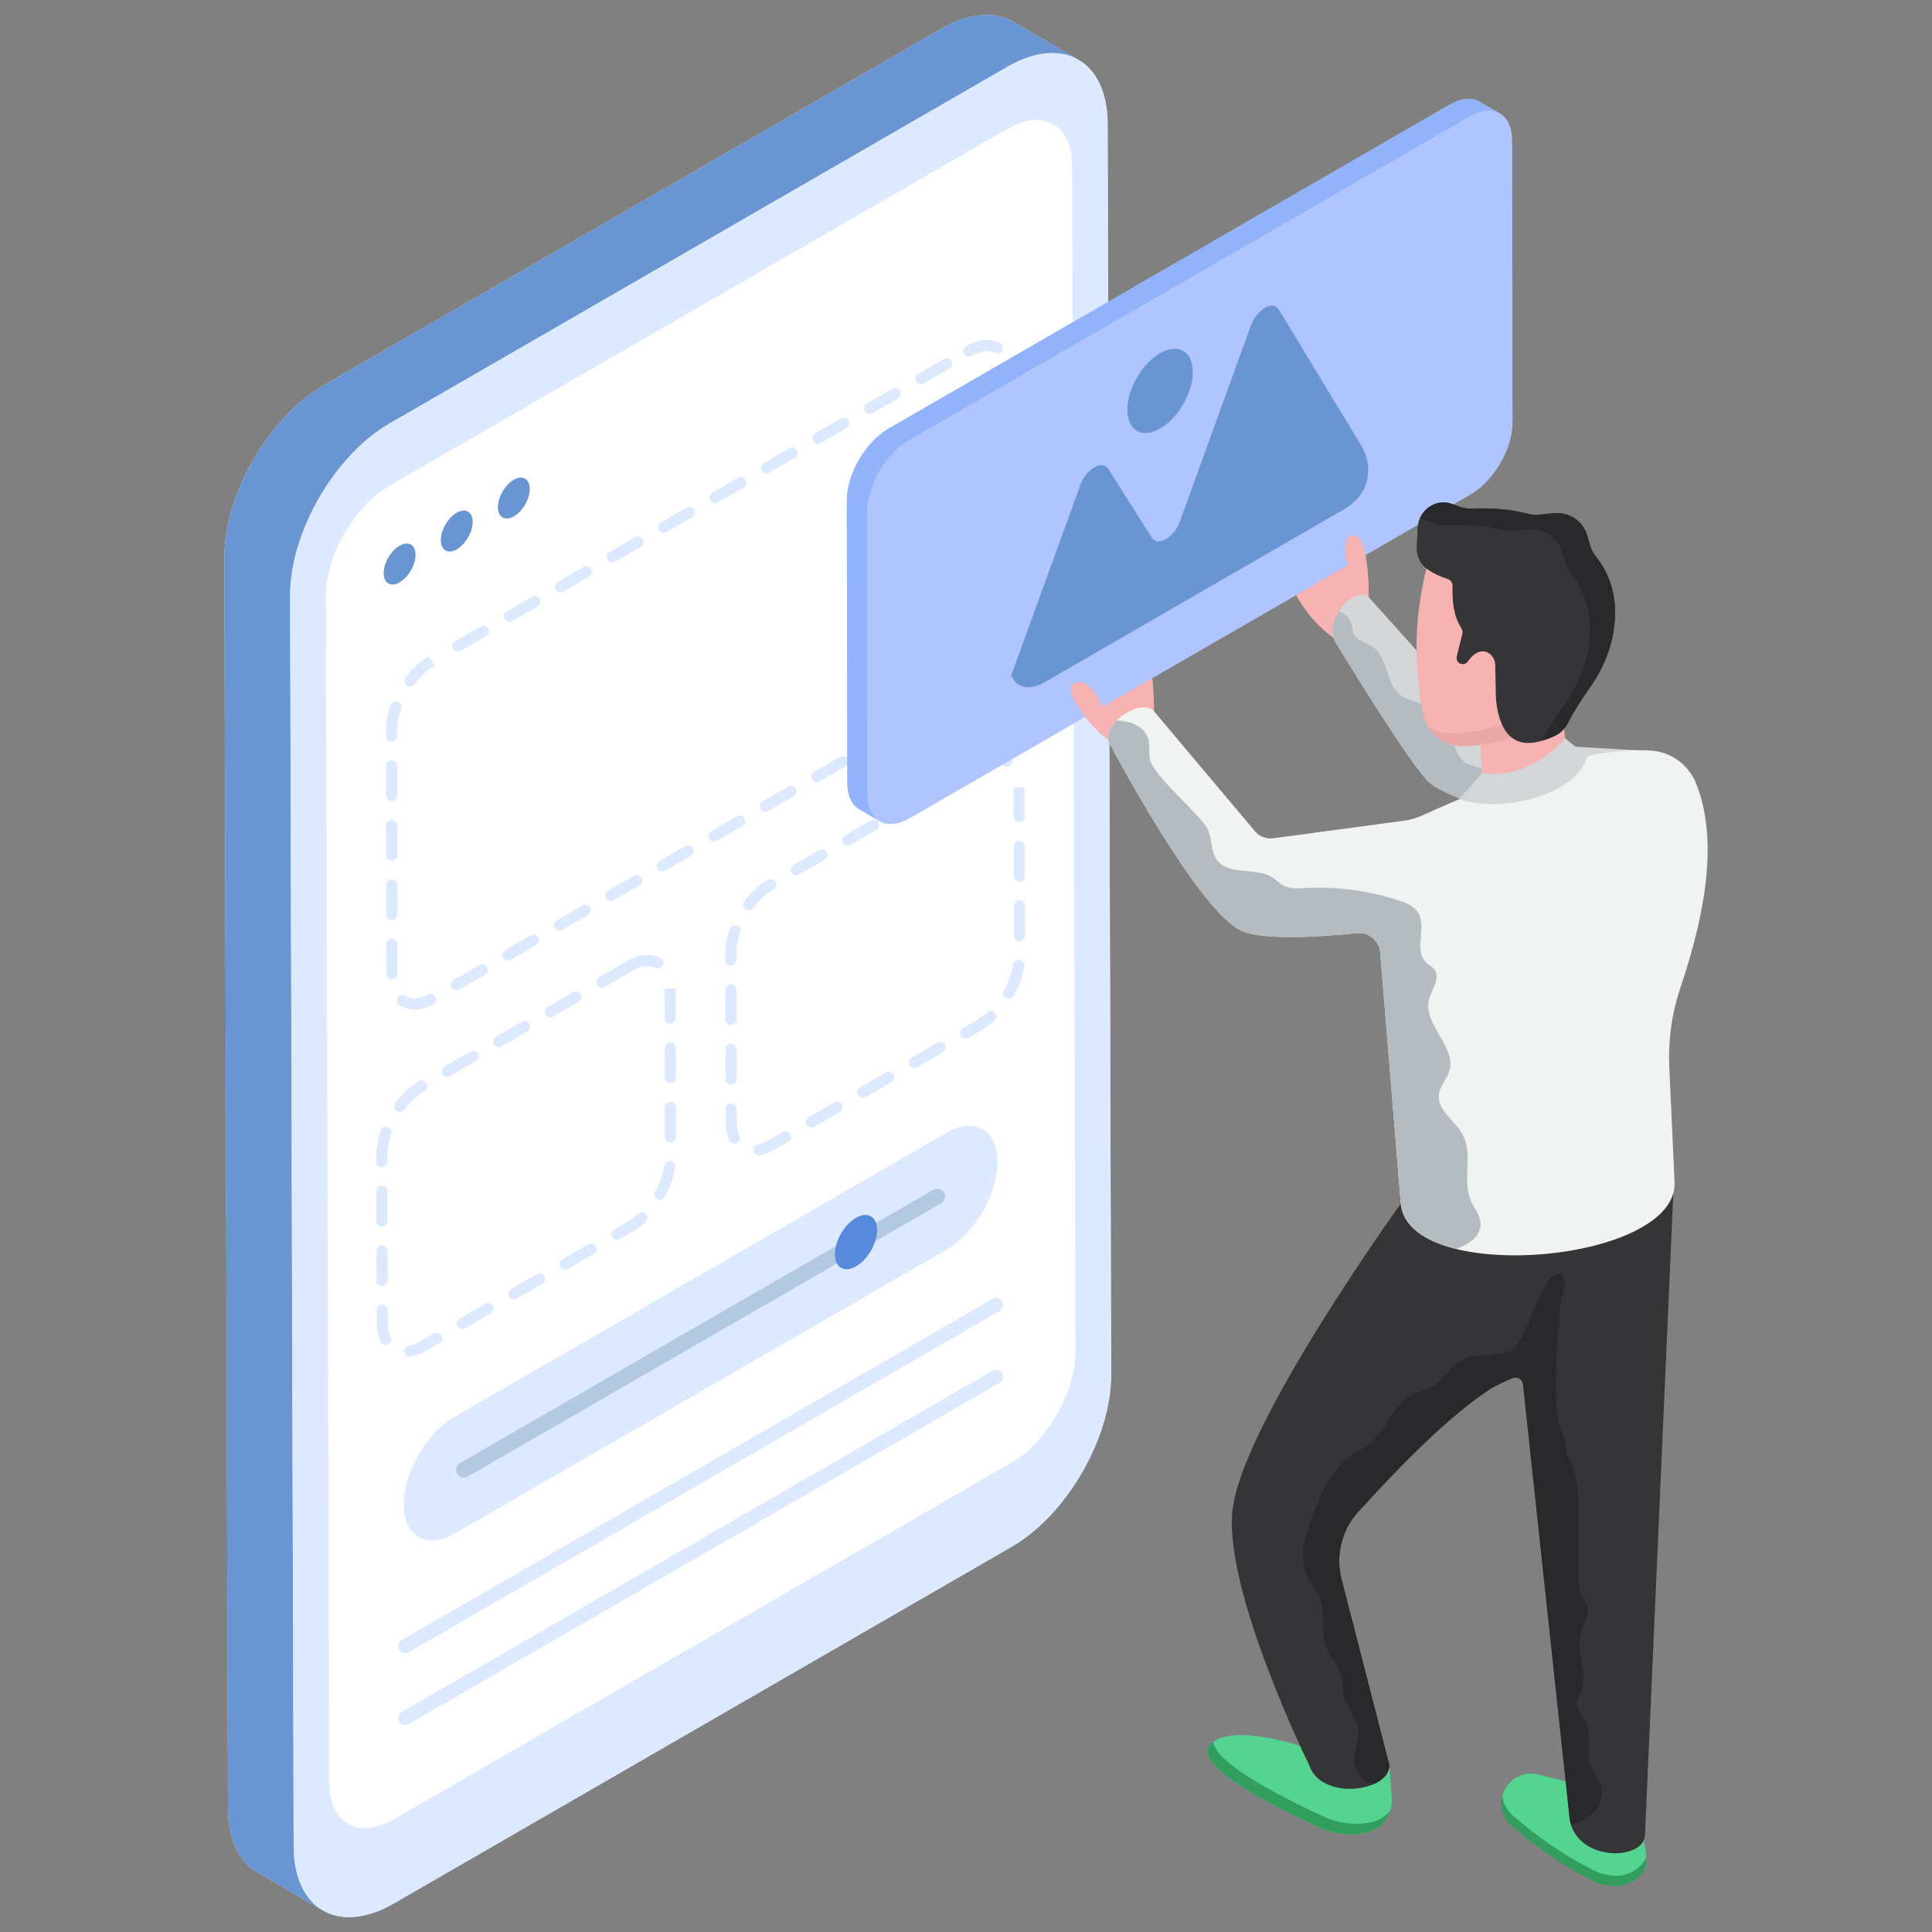 <svg xmlns="http://www.w3.org/2000/svg" id="Layer_1" viewBox="0 0 260 260"><rect x="0" y="0" width="260" height="260" fill="#808080" stroke="none"/><g><g><g><g><path d="m149.531 184.953c.03 8.53-5.97 18.92-13.4 23.21l-83.12 47.99c-3.74 2.16-7.13 2.36-9.57.94-.08-.04-.15-.09-.23-.13l-8.61-5.01c-2.42-1.4-3.91-4.38-3.92-8.62l-.49-168.29c-.02-8.53 5.98-18.92 13.4-23.21l83.13-47.99c3.74-2.15 7.12-2.36 9.58-.94l8.66 5.04c2.52 1.36 4.08 4.38 4.1 8.72z" fill="#dde9fe"></path></g></g><g><g><path d="m145.14 8.043c-2.443-1.419-5.831-1.216-9.567.946l-83.134 47.992c-7.424 4.287-13.42 14.675-13.4 23.199l.483 168.286c.01 4.238 1.506 7.222 3.92 8.631l-8.844-5.146c-2.414-1.4-3.91-4.383-3.92-8.621l-.483-168.286c-.019-8.535 5.976-18.923 13.4-23.209l83.124-47.992c3.746-2.153 7.125-2.356 9.577-.937z" fill="#6a95d3"></path></g></g><g><g><path d="m135.57 8.985c7.428-4.288 13.463-.849 13.488 7.679l.477 168.29c.024 8.528-5.972 18.921-13.4 23.21l-83.128 47.994c-7.428 4.288-13.463.842-13.487-7.686l-.477-168.29c-.024-8.528 5.972-18.914 13.4-23.202z" fill="#dde9fe"></path></g></g><g><g><path d="m135.598 17.334c4.771-2.755 8.661-.531 8.676 4.944l.453 159.635c.016 5.475-3.849 12.176-8.62 14.93l-83.128 47.994c-4.771 2.754-8.661.531-8.676-4.944l-.453-159.635c-.016-5.475 3.849-12.176 8.62-14.93z" fill="#fff"></path></g></g><g><g><g><path d="m53.771 73.439c1.185-.684 2.15-.134 2.154 1.223.004 1.362-.955 3.023-2.14 3.707-1.185.684-2.146.132-2.15-1.23-.004-1.358.951-3.016 2.136-3.7z" fill="#6a95d3"></path></g></g><g><g><path d="m61.458 69c1.185-.684 2.146-.132 2.15 1.225.004 1.362-.951 3.021-2.136 3.705-1.185.684-2.146.132-2.15-1.23-.004-1.358.951-3.016 2.136-3.7z" fill="#6a95d3"></path></g></g><g><g><path d="m69.146 64.562c1.185-.684 2.146-.132 2.15 1.225.004 1.362-.951 3.02-2.136 3.705-1.185.684-2.146.132-2.15-1.23-.004-1.358.951-3.016 2.136-3.7z" fill="#6a95d3"></path></g></g></g><g><g><g><path d="m55.76 135.869c-.751 0-1.453-.211-2.028-.609-.341-.236-.426-.703-.189-1.044.235-.34.704-.424 1.043-.189.73.507 1.837.439 3.021-.182.371-.194.82-.052 1.014.314.192.367.052.82-.314 1.013-.88.463-1.736.698-2.545.698zm5.663-2.607c-.26 0-.512-.134-.65-.375-.207-.359-.084-.817.274-1.024l3.464-2c.36-.208.817-.084 1.024.274s.084.817-.274 1.024l-3.464 2c-.118.068-.247.101-.374.101zm-8.678-1.438c-.414 0-.749-.335-.75-.749l-.008-4c-.001-.414.334-.75.749-.751h.001c.413 0 .749.335.75.749l.008 4c.001.414-.334.75-.749.751zm15.606-2.562c-.26 0-.512-.134-.65-.375-.207-.359-.084-.817.274-1.024l3.464-2c.359-.208.817-.084 1.024.274.207.359.084.817-.274 1.024l-3.464 2c-.118.068-.247.101-.374.101zm6.928-4c-.26 0-.512-.134-.65-.375-.207-.359-.084-.817.274-1.024l3.464-2c.36-.208.817-.084 1.024.274.207.359.084.817-.274 1.024l-3.464 2c-.118.068-.247.101-.374.101zm-22.55-1.438c-.414 0-.749-.335-.75-.749l-.008-4c-.001-.414.334-.75.749-.751h.001c.413 0 .749.335.75.749l.008 4c.001.414-.334.75-.749.751zm29.479-2.562c-.26 0-.512-.134-.65-.375-.207-.359-.084-.817.274-1.024l3.464-2c.359-.208.817-.084 1.024.274.207.359.084.817-.274 1.024l-3.464 2c-.118.068-.247.101-.374.101zm6.928-4c-.26 0-.512-.134-.65-.375-.207-.359-.084-.817.274-1.024l3.464-2c.36-.208.817-.084 1.024.274s.084.817-.274 1.024l-3.464 2c-.118.068-.247.101-.374.101zm-36.422-1.438c-.414 0-.749-.335-.75-.749l-.008-4c-.001-.414.334-.75.749-.751h.001c.413 0 .749.335.75.749l.008 4c.001.414-.334.75-.749.751zm43.351-2.562c-.26 0-.512-.134-.65-.375-.207-.359-.084-.817.274-1.024l3.464-2c.359-.208.817-.084 1.024.274.207.359.084.817-.274 1.024l-3.464 2c-.118.068-.247.101-.374.101zm6.928-4c-.26 0-.512-.134-.65-.375-.207-.359-.084-.817.274-1.024l3.464-2c.36-.209.817-.084 1.024.274.207.359.084.817-.274 1.024l-3.464 2c-.118.068-.247.101-.374.101zm-50.294-1.438c-.414 0-.749-.335-.75-.749l-.008-4c-.001-.414.334-.75.749-.751h.001c.413 0 .749.335.75.749l.008 4c.001.414-.334.75-.748.751-.001 0-.002 0-.002 0zm57.223-2.562c-.26 0-.512-.134-.65-.375-.207-.359-.084-.817.274-1.024l3.464-2c.359-.208.817-.084 1.024.274s.084.817-.274 1.024l-3.464 2c-.118.068-.247.101-.374.101zm6.928-4c-.26 0-.512-.134-.65-.375-.207-.359-.084-.817.274-1.024l3.464-2c.36-.208.817-.083 1.024.274.207.359.084.817-.274 1.024l-3.464 2c-.118.068-.247.101-.374.101zm-64.166-1.438c-.414 0-.749-.335-.75-.749l-.001-.726c0-1.096.215-2.259.64-3.456.139-.39.569-.595.958-.457.39.139.595.567.456.958-.362 1.021-.554 2.042-.554 2.954l.001.725c.001.414-.335.75-.749.751h-.001zm71.095-2.562c-.26 0-.512-.134-.65-.375-.207-.359-.084-.817.274-1.024l3.464-2c.359-.208.818-.084 1.024.274.207.359.084.817-.274 1.024l-3.464 2c-.118.068-.247.101-.374.101zm6.926-4.004c-.25 0-.495-.125-.638-.353-.219-.351-.111-.814.239-1.033.949-.592 1.867-1.479 2.654-2.563.244-.334.713-.41 1.048-.167.335.243.41.712.167 1.047-.9 1.24-1.963 2.262-3.074 2.955-.124.077-.261.114-.396.114zm-75.526-.87c-.158 0-.317-.05-.453-.153-.329-.25-.394-.721-.143-1.051.93-1.225 2.018-2.216 3.145-2.866l.76 1.293c-.966.557-1.899 1.413-2.711 2.479-.147.194-.371.296-.598.296zm6.403-4.678c-.26 0-.512-.134-.65-.375-.207-.359-.084-.817.274-1.024l3.464-2c.359-.208.818-.084 1.024.274.207.359.084.817-.274 1.024l-3.464 2c-.118.068-.247.101-.374.101zm73.81-.756c-.077 0-.155-.012-.233-.037-.394-.129-.608-.552-.479-.946.312-.951.469-1.861.469-2.706l-.002-1.004c-.001-.414.334-.75.749-.751h.001c.414 0 .749.335.75.749l.002 1.005c0 1.005-.183 2.072-.543 3.174-.104.316-.397.517-.713.517zm-66.882-3.244c-.26 0-.512-.134-.65-.375-.207-.359-.084-.817.274-1.024l3.465-2c.36-.209.817-.084 1.024.274.207.359.084.817-.274 1.024l-3.465 2c-.118.068-.247.101-.374.101zm6.929-4c-.26 0-.512-.134-.65-.375-.207-.359-.084-.817.274-1.024l3.464-2c.359-.208.818-.083 1.024.274.207.359.084.817-.274 1.024l-3.464 2c-.118.068-.247.101-.374.101zm60.449-.701c-.414 0-.749-.335-.75-.749l-.008-4c-.001-.414.334-.75.748-.751h.002c.413 0 .749.335.75.749l.008 4c.001.414-.334.75-.749.751zm-53.521-3.299c-.26 0-.512-.134-.65-.375-.207-.359-.084-.817.274-1.024l3.465-2c.36-.208.817-.084 1.024.274s.084.817-.274 1.024l-3.465 2c-.118.068-.247.101-.374.101zm6.929-4c-.26 0-.512-.134-.65-.375-.207-.359-.084-.817.274-1.024l3.464-2c.359-.209.818-.084 1.024.274.207.359.084.817-.274 1.024l-3.464 2c-.118.068-.247.101-.374.101zm46.577-.701c-.414 0-.749-.335-.75-.749l-.008-4c-.001-.414.334-.75.749-.751h.001c.413 0 .749.335.75.749l.008 4c.001.414-.334.75-.749.751zm-39.649-3.299c-.26 0-.512-.134-.65-.375-.207-.359-.084-.817.274-1.024l3.464-2c.359-.208.818-.083 1.024.274.207.359.084.817-.274 1.024l-3.464 2c-.118.068-.247.101-.374.101zm6.929-4c-.26 0-.512-.134-.65-.375-.207-.359-.084-.817.274-1.024l3.464-2c.359-.208.818-.084 1.024.274.207.359.084.817-.274 1.024l-3.464 2c-.118.068-.247.101-.374.101zm32.706-.701c-.414 0-.749-.335-.75-.749l-.008-4c-.001-.414.334-.75.749-.751h.001c.413 0 .749.335.75.749l.008 4c.001.414-.334.75-.748.751-.001 0-.002 0-.002 0zm-25.778-3.299c-.26 0-.512-.134-.65-.375-.207-.359-.084-.817.274-1.024l3.464-2c.359-.208.818-.084 1.024.274.207.359.084.817-.274 1.024l-3.464 2c-.118.068-.247.101-.374.101zm6.929-4c-.26 0-.512-.134-.65-.375-.207-.359-.084-.817.274-1.024l3.464-2c.36-.208.818-.084 1.024.274.207.359.084.817-.274 1.024l-3.464 2c-.118.068-.247.101-.374.101zm18.834-.701c-.413 0-.749-.335-.75-.749l-.008-3.919.749-.083.751.054.008 3.944c.001.414-.334.75-.748.751-.001 0-.002 0-.002 0zm-11.906-3.299c-.26 0-.512-.134-.65-.375-.207-.359-.084-.817.274-1.024l3.464-2c.359-.208.818-.084 1.024.274.207.359.084.817-.274 1.024l-3.464 2c-.118.068-.247.101-.374.101zm6.445-3.721c-.26 0-.512-.134-.65-.375-.207-.359-.084-.817.274-1.024 1.654-.957 3.287-1.104 4.537-.426.364.198.499.653.302 1.017-.197.362-.651.5-1.017.301-.776-.42-1.897-.271-3.072.406-.118.068-.247.101-.374.101z" fill="#dde9fe"></path></g></g></g><g><g><g><g><path d="m55.191 182.6c-.351 0-.663-.247-.734-.604-.081-.406.183-.801.589-.882.468-.093.964-.29 1.475-.585l1.872-1.081c.359-.208.818-.083 1.024.274.207.359.084.817-.274 1.024l-1.872 1.081c-.653.377-1.303.632-1.932.757-.049.01-.099.015-.147.015zm-3.315-1.591c-.281 0-.551-.159-.679-.43-.334-.706-.504-1.546-.506-2.5l-.005-1.757c-.001-.414.334-.751.748-.752h.002c.413 0 .749.334.75.748l.005 1.758c.002.731.123 1.357.361 1.862.178.375.017.822-.357.999-.104.049-.213.072-.319.072zm10.356-2.16c-.26 0-.512-.134-.65-.375-.207-.359-.084-.817.274-1.024l3.464-2c.36-.208.817-.084 1.024.274.207.359.084.817-.274 1.024l-3.464 2c-.118.068-.247.101-.374.101zm6.928-4c-.26 0-.512-.134-.65-.375-.207-.359-.084-.817.274-1.024l3.465-2c.359-.209.818-.084 1.024.274.207.359.084.817-.274 1.024l-3.465 2c-.118.068-.247.101-.374.101zm-17.735-1.778c-.413 0-.749-.334-.75-.748l-.011-4c-.001-.414.334-.751.748-.752h.002c.413 0 .749.334.75.748l.011 4c.001.414-.334.751-.748.752-.001 0-.001 0-.002 0zm24.664-2.222c-.26 0-.512-.134-.65-.375-.207-.359-.084-.817.274-1.024l3.464-2c.359-.208.817-.083 1.024.274.207.359.084.817-.274 1.024l-3.464 2c-.118.068-.247.101-.374.101zm6.928-4c-.26 0-.512-.134-.65-.375-.207-.359-.084-.817.274-1.024l1.806-1.042c.477-.276.949-.627 1.403-1.043.305-.28.78-.259 1.06.046.28.305.26.78-.046 1.06-.534.49-1.095.906-1.666 1.236l-1.807 1.042c-.118.068-.247.101-.374.101zm-31.614-1.778c-.413 0-.749-.334-.75-.748l-.011-4c-.001-.414.334-.751.748-.752h.002c.413 0 .749.334.75.748l.011 4c.001.414-.334.751-.748.752-.001 0-.001 0-.002 0zm37.393-3.554c-.122 0-.245-.03-.36-.093-.362-.199-.495-.655-.296-1.018.633-1.152 1.064-2.366 1.25-3.511.066-.41.446-.693.86-.621.408.066.687.451.62.86-.212 1.312-.702 2.693-1.416 3.993-.137.249-.394.389-.658.389zm-37.415-4.446c-.413 0-.749-.334-.75-.748l-.002-.818c0-1.066.204-2.197.607-3.364.135-.391.564-.598.954-.464.392.135.599.562.464.954-.349 1.009-.525 1.975-.525 2.872l.002.816c.001.415-.334.751-.748.752-.001 0-.001 0-.002 0zm38.853-3.3c-.413 0-.749-.334-.75-.748l-.011-4c-.001-.414.334-.751.748-.752h.002c.413 0 .749.334.75.748l.011 4c.001.414-.334.751-.748.752-.001 0-.001 0-.002 0zm-36.414-4.154c-.156 0-.313-.049-.448-.149-.332-.249-.399-.718-.151-1.05.924-1.234 2.007-2.237 3.133-2.902.356-.211.816-.091 1.026.265.211.357.093.817-.265 1.027-.956.564-1.888 1.432-2.693 2.508-.147.197-.373.301-.602.301zm36.392-3.846c-.413 0-.749-.334-.75-.748l-.011-4c-.001-.414.334-.751.748-.752h.002c.413 0 .749.334.75.748l.011 4c.001.414-.334.751-.748.752-.001 0-.001 0-.002 0zm-30.013-.859c-.26 0-.512-.134-.65-.375-.207-.359-.084-.817.274-1.024l3.464-2c.36-.208.817-.084 1.024.274.207.359.084.817-.274 1.024l-3.464 2c-.118.068-.247.101-.374.101zm6.928-4c-.26 0-.512-.134-.65-.375-.207-.359-.084-.817.274-1.024l3.464-2c.359-.209.818-.084 1.024.274.207.359.084.817-.274 1.024l-3.464 2c-.118.068-.247.101-.374.101zm23.062-3.141c-.413 0-.749-.334-.75-.748l-.011-3.918.75-.083h.75l.011 3.998c.001.414-.334.751-.748.752-.001 0-.001 0-.002 0zm-16.134-.859c-.26 0-.512-.134-.65-.375-.207-.359-.084-.817.274-1.024l3.464-2c.36-.208.817-.084 1.024.274s.084.817-.274 1.024l-3.464 2c-.118.068-.247.101-.374.101zm6.928-4c-.26 0-.512-.134-.65-.375-.207-.359-.084-.817.274-1.024l3.464-2c.048-.027.097-.049.147-.065.039-.035.082-.067.13-.095 1.653-.956 3.284-1.105 4.537-.427.364.197.5.652.304 1.016-.197.364-.652.501-1.017.303-.778-.421-1.899-.271-3.074.406-.048.027-.097.049-.147.065-.039.036-.082.067-.13.095l-3.464 2c-.118.068-.247.101-.374.101z" fill="#dde9fe"></path></g></g></g><g><g><g><path d="m102.15 155.488c-.351 0-.664-.247-.734-.604-.081-.406.183-.801.589-.882.469-.093.965-.29 1.476-.584l1.871-1.08c.36-.209.817-.084 1.024.274.207.359.084.817-.274 1.024l-1.871 1.08c-.653.377-1.304.632-1.933.757-.05.01-.099.014-.147.014zm-3.313-1.591c-.281 0-.551-.159-.679-.43-.333-.705-.504-1.545-.507-2.499l-.005-1.759c-.001-.414.334-.751.748-.752h.002c.413 0 .749.334.75.748l.005 1.758c.003.731.125 1.358.362 1.862.178.375.017.822-.357.999-.104.049-.213.072-.319.072zm10.354-2.16c-.26 0-.512-.134-.65-.375-.207-.359-.084-.817.274-1.024l3.464-2c.36-.208.817-.084 1.024.274s.084.817-.274 1.024l-3.464 2c-.118.068-.247.101-.374.101zm6.929-4c-.26 0-.512-.134-.65-.375-.207-.359-.084-.817.274-1.024l3.464-2c.36-.208.817-.084 1.024.274.207.359.084.817-.274 1.024l-3.464 2c-.118.068-.247.101-.374.101zm-17.735-1.779c-.413 0-.749-.334-.75-.748l-.012-4c-.001-.415.334-.751.748-.752h.002c.413 0 .749.334.75.748l.012 4c.001.415-.334.751-.748.752-.001 0-.001 0-.002 0zm24.663-2.221c-.26 0-.512-.134-.65-.375-.207-.359-.084-.817.274-1.024l3.464-2c.36-.209.817-.084 1.024.274.207.359.084.817-.274 1.024l-3.464 2c-.118.068-.247.101-.374.101zm6.929-4c-.26 0-.512-.134-.65-.375-.207-.358-.084-.817.274-1.024l1.806-1.043c.475-.274.946-.625 1.402-1.042.305-.28.78-.259 1.06.046.28.305.26.78-.046 1.06-.536.492-1.097.908-1.666 1.236l-1.806 1.043c-.118.068-.247.101-.374.101zm-31.614-1.779c-.413 0-.749-.334-.75-.748l-.012-4c-.001-.415.334-.751.748-.752h.002c.413 0 .749.334.75.748l.012 4c.001.415-.334.751-.748.752-.001 0-.001 0-.002 0zm37.392-3.554c-.122 0-.245-.03-.36-.093-.362-.199-.495-.655-.296-1.018.633-1.152 1.064-2.366 1.25-3.511.066-.41.447-.693.86-.621.408.066.687.451.62.86-.212 1.312-.702 2.693-1.416 3.993-.137.249-.393.389-.658.389zm-37.415-4.446c-.413 0-.749-.334-.75-.748l-.002-.818c0-1.066.204-2.197.607-3.364.136-.391.564-.599.954-.464.392.135.599.562.464.954-.349 1.009-.525 1.975-.525 2.872l.002.816c.001.415-.334.751-.748.752-.001 0-.001 0-.002 0zm38.853-3.299c-.413 0-.749-.334-.75-.748l-.011-4c-.001-.416.372-.743.75-.752.413 0 .749.334.75.748l.011 4c.001.414-.334.751-.748.752-.001 0-.001 0-.002 0zm-36.414-4.154c-.156 0-.313-.049-.448-.149-.332-.248-.399-.718-.151-1.05.923-1.234 2.006-2.237 3.133-2.902.355-.211.815-.091 1.026.265.211.357.093.817-.265 1.027-.956.565-1.888 1.432-2.693 2.509-.147.197-.373.301-.602.301zm36.392-3.846c-.413 0-.749-.334-.75-.748l-.011-4c-.001-.414.334-.751.748-.752h.002c.413 0 .749.334.75.748l.011 4c.001.414-.334.751-.748.752-.001 0-.001 0-.002 0zm-30.013-.86c-.26 0-.512-.134-.65-.375-.207-.359-.084-.817.274-1.024l3.464-2c.359-.209.818-.084 1.024.274.207.359.084.817-.274 1.024l-3.464 2c-.118.068-.247.101-.374.101zm6.929-4c-.26 0-.512-.134-.65-.375-.207-.359-.084-.817.274-1.024l3.464-2c.36-.208.817-.083 1.024.274.207.359.084.817-.274 1.024l-3.464 2c-.118.068-.247.101-.374.101zm23.062-3.14c-.413 0-.749-.334-.75-.748l-.011-3.919.749-.083.751.054.011 3.944c.001.414-.334.751-.748.752-.001 0-.001 0-.002 0zm-16.134-.86c-.26 0-.512-.134-.65-.375-.207-.359-.084-.817.274-1.024l3.464-2c.359-.208.818-.084 1.024.274.207.359.084.817-.274 1.024l-3.464 2c-.118.068-.247.101-.374.101zm6.929-4c-.26 0-.512-.134-.65-.375-.207-.359-.084-.817.274-1.024l3.464-2c.048-.027.097-.049.147-.065.039-.035.082-.067.13-.095 1.654-.957 3.288-1.104 4.537-.426.364.198.499.653.302 1.017-.196.362-.652.499-1.017.301-.777-.42-1.898-.271-3.072.406-.048.027-.097.049-.147.065-.039.036-.082.067-.13.095l-3.464 2c-.118.068-.247.101-.374.101z" fill="#dde9fe"></path></g></g></g></g><g><g><g><g><path d="m127.379 152.44c3.771-2.177 6.841-.435 6.854 3.906.012 4.333-3.038 9.617-6.809 11.794l-66.225 38.235c-3.778 2.181-6.842.427-6.854-3.906-.012-4.341 3.031-9.613 6.809-11.794z" fill="#dde9fe"></path></g></g></g><g><g><g><g><path d="m62.444 198.844c-.363 0-.716-.188-.91-.525-.29-.502-.118-1.145.384-1.434l63.692-36.772c.507-.291 1.146-.117 1.435.384.29.502.118 1.145-.384 1.434l-63.692 36.772c-.166.096-.347.141-.524.141z" fill="#b3c9e2"></path></g></g></g></g><g><g><path d="m115.185 163.891c1.569-.906 2.846-.178 2.851 1.619.005 1.803-1.264 4.001-2.833 4.907-1.569.906-2.841.175-2.846-1.628-.005-1.797 1.259-3.992 2.828-4.898z" fill="#5789dc"></path></g></g></g><g><g><g><g><path d="m54.516 222.482c-.324 0-.64-.168-.815-.471-.261-.45-.107-1.027.344-1.287l79.545-45.94c.447-.259 1.025-.109 1.286.345.261.45.107 1.027-.344 1.287l-79.545 45.94c-.149.086-.311.126-.471.126z" fill="#dde9fe"></path></g></g></g><g><g><g><path d="m54.516 232.156c-.324 0-.64-.168-.815-.471-.261-.45-.107-1.026.344-1.287l79.545-45.94c.447-.259 1.025-.109 1.286.345.261.45.107 1.026-.344 1.287l-79.545 45.94c-.149.086-.311.126-.471.126z" fill="#dde9fe"></path></g></g></g></g></g><g><g><g><g><g><path d="m184.206 81.268s.183-9.623-2.107-9.21-.394 4.086-.394 4.086-3.101-2.614-4.878-4.541c-1.211-1.312-3.217-.698-3.814.985-1.066 3.006 1.138 9.42 6.446 13.26z" fill="#f7b2b2"></path></g></g></g></g><g><g><g><g><path d="m220.379 245.004c.283 1.192.732 3.057.998 4.253.058.26.115.52.134.77.056.333.073.657-0.0.982-.089.42-.318.78-.572 1.109-.798.995-2.008 1.609-3.277 1.709-.88.05-1.762-.155-2.613-.384-4.126-1.958-8.002-4.591-11.673-7.778-.972-.858-1.455-2.133-1.304-3.421.023-.223.064-.451.143-.668.392-1.433 1.557-2.491 2.961-2.803.589-.131 1.209-.123 1.843.028l12.588 3.21c.541.717.581 2.126.773 2.993z" fill="#329e5e"></path></g></g><g><g><path d="m221.033 247.185c.165.372.625 2.502.478 2.842-.11.243-.258.476-.428.695-.798.995-2.008 1.609-3.277 1.709-.88.05-1.762-.155-2.613-.384-4.126-1.958-8.002-4.591-11.673-7.778-.791-.698-1.261-1.666-1.307-2.693.392-1.433 1.557-2.491 2.961-2.803.589-.131 1.209-.123 1.843.028l12.588 3.21c.541.717.392 2.191.773 2.993z" fill="#54d391"></path></g></g></g><g><g><path d="m175.156 235.019s-9.644-3.27-12.283-.238c-2.464 2.831 8.928 8.528 14.618 11.133 1.951.893 4.13 1.151 6.237.744v-0c2.211-.427 3.751-2.443 3.582-4.689l-.334-4.418z" fill="#54d391"></path></g></g><g><g><path d="m187.123 243.601c-.46 1.531-1.738 2.738-3.396 3.053-2.108.414-4.287.153-6.232-.739-5.692-2.603-17.086-8.304-14.618-11.132.117-.135.252-.261.405-.369.324 3.026 9.88 7.782 14.942 10.096 1.954.892 4.125 1.144 6.233.739 1.108-.216 2.035-.82 2.666-1.648z" fill="#329e5e"></path></g></g><g><g><path d="m203.595 185.451c.622-.235 1.299.18 1.37.841l6.215 57.877c.288 6.439 10.201 6.439 10.201 2.681l3.807-86.297-36.674 1.428s-21.309 29.529-22.645 41.208c-1.243 10.859 10.319 34.363 10.319 34.363 1.604 4.811 10.788 3.628 10.788 0l-6.465-25.134c-.774-3.179.071-6.542 2.272-8.963 6.354-6.989 12.319-12.88 17.399-16.284 1.036-.694 2.159-1.245 3.326-1.687z" fill="#353437"></path></g></g><g><g><path d="m220.283 100.965-16.699-.946c-1.07-.061-2.085-.497-2.865-1.233l-16.602-18.508c-1.821-1.42-5.842 2.916-4.555 5.841 0 0 10.538 17.443 12.937 19.298 4.511 3.488 21.77 6.803 21.77 6.803z" fill="#d4d6d8"></path></g></g><g><g><path d="m216.787 107.513-2.52 4.71s-17.26-3.32-21.77-6.81c-2.4-1.85-12.94-19.29-12.94-19.29-.53-1.21-.15-2.66.61-3.85.8.24 1.49.84 1.72 1.75.11.42.11.88.29 1.28.45.96 1.72 1.16 2.6 1.78 2.11 1.49 1.65 5.16 3.83 6.57 1.26.82 3.29.78 3.77 2.21.23.67-.01 1.44.29 2.08.47 1.01 1.94 1.06 2.68 1.89.45.5.57 1.2.9 1.78 1.5 2.54 6.07 1.3 7.72 3.74.2.29.35.62.63.82.38.27.9.21 1.37.16 3.41-.39 6.9-.06 10.18.96.21.07.43.14.64.22z" fill="#d4d6d8"></path></g></g><g><g><path d="m216.787 107.513-2.52 4.71s-17.26-3.32-21.77-6.81c-2.4-1.85-12.94-19.29-12.94-19.29-.53-1.21-.15-2.66.61-3.85.8.24 1.49.84 1.72 1.75.11.42.11.88.29 1.28.45.96 1.72 1.16 2.6 1.78 2.11 1.49 1.65 5.16 3.83 6.57 1.26.82 3.29.78 3.77 2.21.23.67-.01 1.44.29 2.08.47 1.01 1.94 1.06 2.68 1.89.45.5.57 1.2.9 1.78 1.5 2.54 6.07 1.3 7.72 3.74.2.29.35.62.63.82.38.27.9.21 1.37.16 3.41-.39 6.9-.06 10.18.96.21.07.43.14.64.22z" fill="#b4bbc1"></path></g></g><g><g><g><path d="m155.305 96.359s.19-9.958-2.18-9.531c-2.37.427-.408 4.228-.408 4.228s-3.209-2.705-5.048-4.699c-1.253-1.358-3.329-.723-3.947 1.019-1.103 3.111.488 8.653 5.981 12.627z" fill="#f7b2b2"></path></g></g></g><g><g><g><path d="m222.109 101.004c-8.582-.513-19.345 3.6-30.782 8.769-.734.332-1.514.558-2.312.665l-17.675 2.373c-.873.117-1.749-.19-2.356-.827l-13.523-16.074c-1.729-2.432-7.779 1.868-6.05 4.301 0 0 11.745 22.301 17.624 25.034 3 1.394 11.182.79 15.579.336 1.588-.164 2.997 1.012 3.128 2.603l2.772 33.798c.943 11.142 37.777 8.023 36.834-3.119l-.699-15.126c-.169-3.65.313-7.308 1.479-10.772 3.637-10.802 4.998-20.242 2.149-27.474-1.017-2.581-3.399-4.32-6.168-4.486z" fill="#f1f3f2"></path></g></g></g><g><g><g><path d="m195.929 168.064c-4.17-1.027-7.151-3.008-7.412-6.079l-2.774-33.802c-.135-1.594-1.54-2.765-3.125-2.603-4.404.45-12.582 1.054-15.582-.333-5.881-2.738-17.623-25.033-17.623-25.033-.684-.964-.144-2.234.874-3.251 1.855.018 3.846.838 4.278 2.594.216.901-.027 1.873.225 2.765.666 2.315 6.437 7.011 7.635 9.1.738 1.315.45 3.071 1.333 4.287 1.603 2.225 5.359.901 7.611 2.45.432.306.792.702 1.243.964.901.522 2.009.432 3.045.378 4.242-.216 8.511.351 12.546 1.666 1.009.324 2.072.748 2.63 1.648 1.225 1.972-.604 5.062 1.054 6.683.369.369.873.594 1.171 1.018.82 1.162-.414 2.639-.756 4.017-.829 3.341 3.774 6.359 2.738 9.646-.333 1.072-1.234 1.927-1.396 3.035-.315 2.162 2.171 3.576 3.206 5.503 1.432 2.684-.126 6.188 1.126 8.962.414.91 1.117 1.711 1.243 2.702.252 1.819-1.423 3.089-3.287 3.684z" fill="#b4bbc1"></path></g></g></g><g><g><g><path d="m210.635 99.365c.929 2.987-3.217 10.381-11.216 4.664l-.174-4.347 3.074-3.668 7.853-.365z" fill="#f7b2b2"></path></g></g><g><g><path d="m210.635 99.362s-4.677 5.685-11.218 4.667l-3.038 3.52c5.838 1.992 15.804-.61 17.243-5.753z" fill="#d4d6d8"></path></g></g></g><g><g><path d="m180.667 226.868c.004-.811-.175-1.618-.561-2.331-.56-1.032-1.328-1.985-1.704-3.1-.685-2.026-.018-4.341-.784-6.341-.414-1.081-1.207-1.972-1.693-3.017-1.297-2.819-.108-6.098 1.072-8.971 1.009-2.441 2.09-4.981 4.116-6.674 1.243-1.036 2.783-1.684 3.936-2.819 1.793-1.756 2.54-4.557 4.738-5.782.909-.513 1.972-.685 2.882-1.198 1.666-.946 2.594-2.927 4.323-3.738 1.99-.937 4.53-.09 6.44-1.189 1.928-1.099 4.038-10.162 6.3-10.34.749-.059.618.839.789 1.262.135.306.027.657-.072.973-.964 3.134-1.138 11.861-1.003 15.139.063 1.45.243 2.927.847 4.242.559 1.216.282 2.243.894 3.423 1.261 2.405 1.279 5.242 1.279 7.953-.009 2.621-.018 5.251-.018 7.872 0 .766 0 1.558.315 2.252.234.513.621.955.802 1.486.424 1.306-.522 2.612-.847 3.945-.621 2.513 1.018 5.278.054 7.683-.216.549-.568 1.072-.585 1.657-.027.964.811 1.702 1.234 2.567.874 1.774-.063 4.008.649 5.854.351.892 1.062 1.612 1.369 2.522.639 1.873-.703 3.981-2.504 4.809-.495.225-1.008.387-1.54.486-.117-.405-.198-.847-.216-1.324l-6.215-57.877c-.072-.666-.747-1.081-1.369-.847l-1.288.571c-.727.322-1.437.689-2.098 1.131-5.086 3.402-11.058 9.301-17.428 16.302-2.198 2.423-3.044 5.791-2.27 8.962l6.467 25.134c0 1.081-.811 1.945-1.999 2.495-1.829-.018-2.99-2.243-2.702-4.071.144-.937.531-1.828.522-2.765 0-1.552-1.047-2.86-1.701-4.282-.296-.643-.433-1.348-.429-2.056z" fill="#29282b"></path></g></g></g><g><g><g><g><path d="m203.541 56.803c.01 3.56-2.5 7.9-5.6 9.7l-75.55 43.61c-1.56.9-2.98.99-4 .39-.03-.01-.07-.03-.1-.06l-2.63-1.52c-1-.58-1.63-1.83-1.63-3.59l-.07-37.95c-.01-3.56 2.5-7.9 5.6-9.69l75.55-43.62c1.57-.9 2.98-.99 4-.39l2.65 1.55c1.05.56 1.7 1.82 1.71 3.63z" fill="#b0c4ff"></path></g></g></g><g><g><g><g><g><path d="m201.837 15.272c-1.02-.6-2.44-.51-4 .39l-75.555 43.618c-3.1 1.79-5.61 6.13-5.6 9.69l.07 37.937c.01 1.77.63 3.01 1.64 3.6l-2.729-1.585c-1-.58-1.63-1.83-1.63-3.59l-.07-37.947c-.01-3.56 2.5-7.9 5.6-9.69l75.545-43.618c1.57-.9 2.98-.99 4-.39z" fill="#92b2f9"></path></g></g></g></g></g><g><g><g><path d="m197.835 15.66c3.103-1.791 5.627-.353 5.637 3.205l.066 37.941c.01 3.558-2.497 7.901-5.6 9.693l-75.548 43.617c-3.103 1.791-5.627.353-5.637-3.205l-.066-37.941c-.01-3.558 2.497-7.901 5.6-9.693z" fill="#b0c4ff"></path></g></g></g><g><g><g><g><path d="m156.099 47.535c2.439-1.408 4.417-.271 4.425 2.522.008 2.803-1.957 6.207-4.396 7.616-2.43 1.403-4.408.276-4.416-2.527-.008-2.793 1.957-6.207 4.387-7.611z" fill="#6a95d3"></path></g></g></g><g><g><g><path d="m183.238 60.047c1.406 2.321 1.156 5.368-.784 7.266-.011.011-.022.022-.034.033-.512.465-.56.5-.608.548-.25.202-.31.238-.357.274-.083.06-.131.095-.179.119-.083.06-.131.095-.19.131-.095.06-.155.095-.203.119l-40.347 23.301c-.06.036-.107.06-.167.095-.095.048-.143.071-.191.095-1.477.679-2.633.56-3.407-.143-.274-.262-.512-.596-.679-1.013l9.291-25.588c.393-1.096 1.132-1.954 1.87-2.382.739-.429 1.489-.429 1.894.202l5.861 9.244c.393.643 1.144.643 1.882.214.75-.429 1.489-1.286 1.894-2.394l9.554-26.362c.405-1.096 1.144-1.954 1.882-2.382.739-.429 1.477-.417 1.87.214z" fill="#6a95d3"></path></g></g></g></g></g><g><g><g><path d="m148.098 98.701c.16-1.034.65-1.744 1.951-1.969l-1.67-1.621s-1.435-3.804-3.607-3.242c-2.173.563 1.627 5.282 3.326 6.832z" fill="#f7b2b2"></path></g></g></g><g><g><g><path d="m181.522 79.015h2.654c-.099-2.815-.509-7.242-2.077-6.959-2.29.416-.222 5.489-.222 5.489z" fill="#f7b2b2"></path></g></g></g><g><g><path d="m191.955 76.517c-1.585 6.452-1.781 12.977-.421 19.586.512 2.489 2.674 4.295 5.215 4.299 3.106.005 6.459-.796 9.967-2.103l-.74-15.903-11.865-6.344z" fill="#f7b2b2"></path></g></g><g><g><path d="m206.719 98.298c-3.513 1.309-6.868 2.105-9.974 2.107-1.893-.007-3.583-1.015-4.521-2.559.815.525 1.781.813 2.804.818 3.105.007 6.452-.798 9.965-2.107l-.697-15.062 1.683.905z" fill="#eaa7a7"></path></g></g><g><g><path d="m192.122 76.636c.741.508 1.642.936 2.698 1.286.403.133.67.507.657.931-.068 2.127.169 4.101 1.182 5.688.144.226.202.495.138.755l-.751 3.049c-.102.414.126.838.527.982.356.128.747-.006.966-.314.665-.936 1.395-1.462 2.228-1.346.791.11 1.436.944 1.453 1.743l.081 3.945c.016.796.086 1.595.26 2.371 1.011 4.506 3.763 5.133 7.696 3.293.792-.371 1.41-1.026 1.798-1.81.673-1.361 1.661-2.913 2.841-4.583.872-1.233 1.618-2.555 2.191-3.946.488-1.185.849-2.419 1.053-3.688.65-4.035-.208-7.356-2.352-10.069-.329-.416-.596-.877-.747-1.386l-.448-1.504c-.571-1.915-2.415-3.16-4.405-2.973l-2.14.201c-.493.046-.985-.006-1.464-.13-2.285-.59-4.782-.806-7.469-.687-.583.026-1.169-.054-1.716-.258l-.981-.366c-.017-.006-.033-.012-.05-.018-2.176-.782-4.469.907-4.587 3.216l-.131 2.557c-.061 1.205.477 2.379 1.471 3.061z" fill="#353437"></path></g></g><g><g><path d="m217.143 84.989c-.201 1.276-.568 2.508-1.058 3.688-.577 1.39-1.311 2.718-2.185 3.942-1.18 1.669-2.168 3.225-2.841 4.589l-.157.288c-.114.192-.236.367-.376.533-.07.079-.14.157-.219.236-.035.044-.079.087-.122.122-.28.254-.594.472-.944.638-.157.079-.323.149-.481.21-.131.061-.271.114-.402.166-.28.105-.559.201-.83.28.061-.096.114-.184.166-.28.664-1.355 1.652-2.902 2.841-4.571.865-1.241 1.617-2.561 2.185-3.951.49-1.189.857-2.421 1.049-3.688.647-4.012-.192-7.316-2.316-10.016-.341-.446-.638-.953-.787-1.495l-.437-1.451c-.577-1.914-2.421-3.155-4.405-2.972l-2.142.201c-.49.044-.979 0-1.469-.122-2.281-.594-4.772-.813-7.464-.69-.577.026-1.171-.052-1.713-.253l-.988-.376c-.323-.114-.647-.192-.979-.227.656-1.547 2.343-2.517 4.021-2.071.114.026.219.061.332.105l.97.358c.56.21 1.136.288 1.722.262 1.853-.079 3.619 0 5.288.245h.009c.498.079.979.166 1.46.271.245.052.481.114.717.175.087.026.175.044.271.061.393.079.787.105 1.189.061l1.075-.096 1.067-.096c.594-.061 1.18.017 1.722.201.629.21 1.198.568 1.661 1.04.149.157.297.323.428.507.253.367.463.778.594 1.224l.428 1.442c.044.14.087.271.149.402.105.253.236.498.385.725.087.122.175.245.271.367.175.219.332.437.481.664.332.472.612.961.865 1.468.061.131.122.262.175.393.035.061.061.131.079.192.096.219.184.437.253.664.018.017.026.035.026.061.157.455.288.935.393 1.425.044.201.079.42.105.638.044.28.079.559.096.848.105 1.145.052 2.369-.157 3.662z" fill="#29282b"></path></g></g></g></g></svg>
